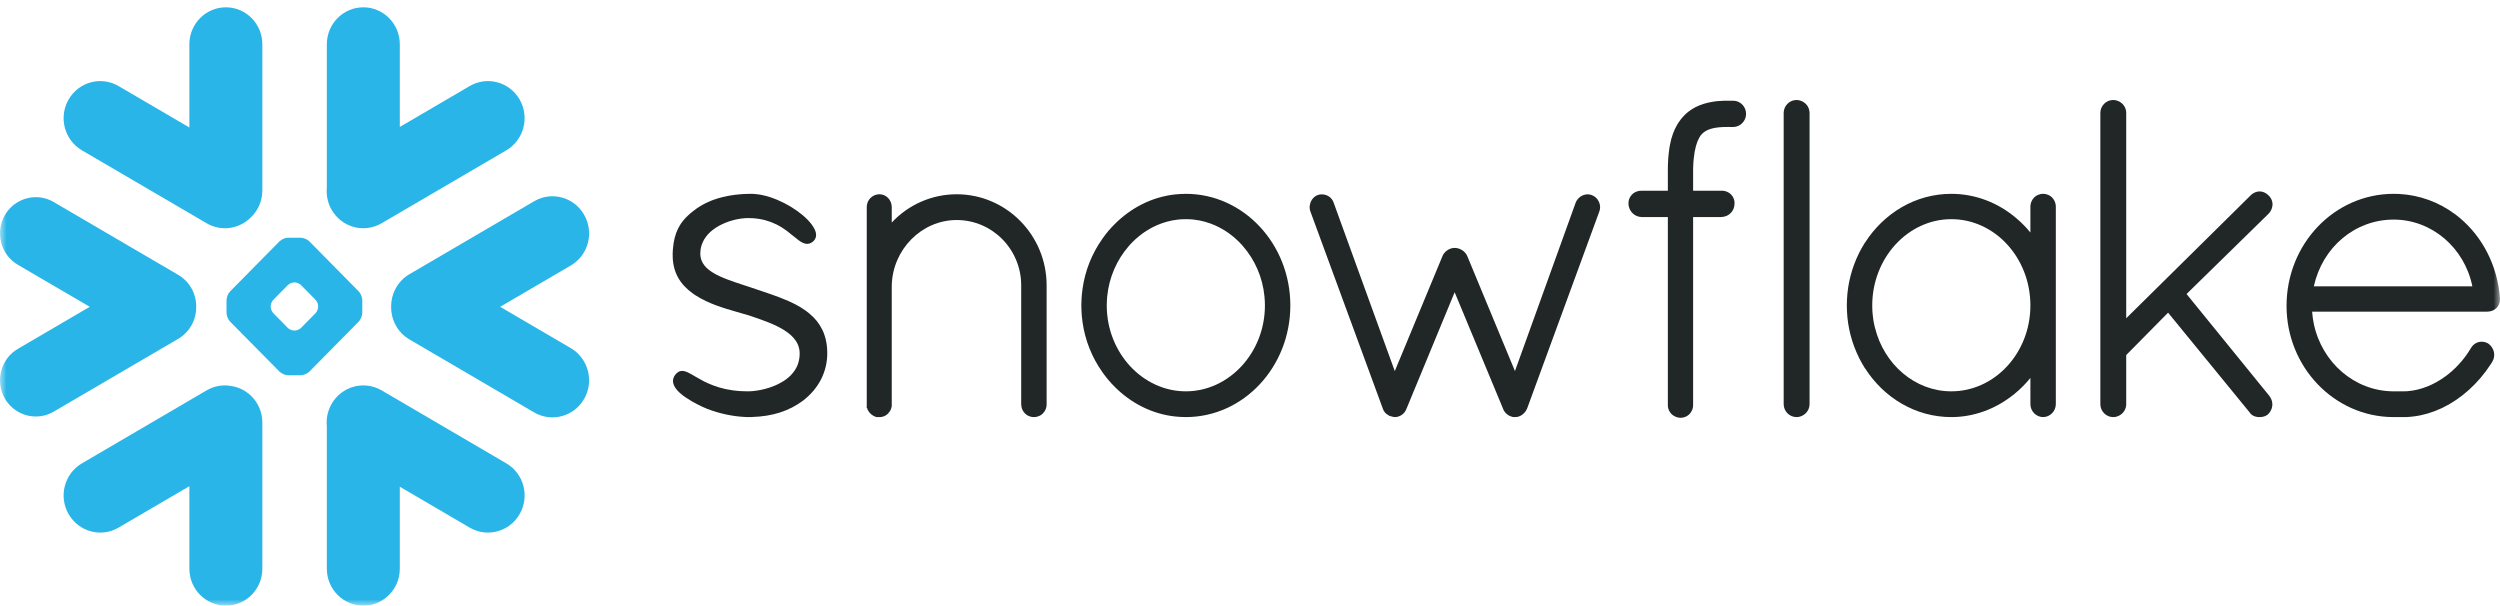 <svg width="194" height="47" viewBox="0 0 194 47" fill="none" xmlns="http://www.w3.org/2000/svg">
<g clip-path="url(#clip0_295_3682)">
<mask id="mask0_295_3682" style="mask-type:luminance" maskUnits="userSpaceOnUse" x="0" y="0" width="194" height="47">
<path d="M194 0H0V47H194V0Z" fill="white"/>
</mask>
<g mask="url(#mask0_295_3682)">
<path d="M39.287 35.955L29.613 30.292C28.253 29.5 26.515 29.971 25.729 31.348C25.424 31.89 25.305 32.487 25.362 33.067V44.133C25.362 45.714 26.631 46.999 28.196 46.999C29.757 46.999 31.025 45.714 31.025 44.133V37.77L36.445 40.941C37.804 41.738 39.547 41.262 40.329 39.885C41.116 38.508 40.65 36.747 39.287 35.955Z" fill="#29B5E8"/>
<path d="M15.226 23.821C15.243 22.798 14.712 21.847 13.838 21.334L4.164 15.676C3.744 15.43 3.262 15.3 2.78 15.3C1.788 15.3 0.865 15.839 0.371 16.706C-0.395 18.05 0.062 19.773 1.388 20.549L6.965 23.808L1.388 27.071C0.746 27.447 0.284 28.052 0.095 28.778C-0.099 29.504 0 30.263 0.371 30.914C0.865 31.782 1.788 32.32 2.776 32.32C3.262 32.32 3.744 32.191 4.164 31.945L13.838 26.287C14.703 25.778 15.235 24.835 15.226 23.821Z" fill="#29B5E8"/>
<path d="M6.36 11.666L16.034 17.324C17.163 17.988 18.555 17.77 19.444 16.89C20.008 16.364 20.358 15.613 20.358 14.779V3.438C20.358 1.852 19.09 0.567 17.529 0.567C15.964 0.567 14.695 1.852 14.695 3.438V9.893L9.201 6.68C7.842 5.883 6.104 6.354 5.318 7.731C4.531 9.108 5 10.869 6.36 11.666Z" fill="#29B5E8"/>
<path d="M28.113 24.28C28.113 24.497 27.99 24.797 27.837 24.956L24.003 28.84C23.851 28.994 23.55 29.12 23.336 29.12H22.36C22.146 29.12 21.845 28.994 21.692 28.84L17.854 24.956C17.702 24.797 17.578 24.497 17.578 24.28V23.291C17.578 23.07 17.702 22.769 17.854 22.615L21.692 18.726C21.845 18.572 22.146 18.446 22.36 18.446H23.336C23.55 18.446 23.851 18.572 24.003 18.726L27.837 22.615C27.99 22.769 28.113 23.07 28.113 23.291V24.28ZM24.691 23.804V23.762C24.691 23.604 24.6 23.382 24.489 23.266L23.357 22.122C23.245 22.006 23.027 21.914 22.866 21.914H22.825C22.669 21.914 22.45 22.006 22.335 22.122L21.207 23.266C21.095 23.378 21.005 23.599 21.005 23.762V23.804C21.005 23.967 21.095 24.188 21.207 24.3L22.335 25.448C22.45 25.561 22.669 25.652 22.825 25.652H22.866C23.027 25.652 23.245 25.561 23.357 25.448L24.489 24.3C24.6 24.188 24.691 23.967 24.691 23.804Z" fill="#29B5E8"/>
<path d="M29.612 17.324L39.287 11.666C40.646 10.873 41.115 9.108 40.329 7.731C39.542 6.354 37.804 5.883 36.445 6.68L31.025 9.851V3.438C31.025 1.852 29.756 0.567 28.196 0.567C26.631 0.567 25.362 1.852 25.362 3.438V14.553C25.308 15.129 25.42 15.73 25.729 16.273C26.515 17.649 28.253 18.121 29.612 17.324Z" fill="#29B5E8"/>
<path d="M17.974 29.959C17.331 29.833 16.644 29.938 16.034 30.292L6.36 35.955C5 36.747 4.531 38.508 5.318 39.885C6.104 41.266 7.842 41.738 9.201 40.941L14.695 37.728V44.133C14.695 45.714 15.964 46.999 17.529 46.999C19.09 46.999 20.358 45.714 20.358 44.133V32.792C20.358 31.36 19.325 30.175 17.974 29.959Z" fill="#29B5E8"/>
<path d="M45.333 16.673C44.55 15.292 42.808 14.82 41.449 15.617L31.775 21.276C30.848 21.818 30.337 22.811 30.354 23.821C30.346 24.826 30.856 25.807 31.775 26.341L41.449 32.003C42.808 32.796 44.546 32.324 45.333 30.948C46.12 29.571 45.65 27.81 44.291 27.013L38.813 23.808L44.291 20.604C45.654 19.811 46.12 18.05 45.333 16.673Z" fill="#29B5E8"/>
<path d="M193.997 23.145V23.149V23.253C193.997 23.787 193.556 24.184 193.012 24.184H179.421C179.446 24.509 179.487 24.826 179.553 25.139C180.183 28.123 182.703 30.342 185.698 30.367C185.706 30.367 185.858 30.367 186.093 30.367C186.13 30.367 186.167 30.367 186.204 30.367H186.488C186.55 30.367 186.612 30.367 186.678 30.363C186.736 30.363 186.793 30.359 186.851 30.355C186.855 30.355 186.859 30.355 186.863 30.351C187.856 30.271 188.857 29.867 189.75 29.216C189.75 29.216 189.75 29.216 189.754 29.216C189.8 29.182 189.849 29.145 189.895 29.107C189.903 29.103 189.911 29.095 189.923 29.086C189.96 29.057 190.002 29.024 190.042 28.991C190.059 28.978 190.072 28.965 190.088 28.953C190.121 28.928 190.154 28.899 190.187 28.869C190.208 28.853 190.232 28.832 190.252 28.815C190.277 28.79 190.302 28.765 190.331 28.744C190.355 28.719 190.385 28.694 190.41 28.669C190.43 28.652 190.45 28.632 190.471 28.611C190.504 28.582 190.533 28.552 190.566 28.523C190.582 28.506 190.599 28.485 190.615 28.469C190.648 28.435 190.681 28.402 190.714 28.369C190.731 28.352 190.743 28.34 190.759 28.323C190.792 28.285 190.826 28.248 190.858 28.21C190.874 28.198 190.887 28.181 190.899 28.164C190.937 28.127 190.969 28.089 191.002 28.052C191.015 28.035 191.032 28.018 191.043 28.002C191.076 27.96 191.105 27.922 191.138 27.885C191.154 27.864 191.171 27.843 191.188 27.822C191.217 27.785 191.245 27.751 191.27 27.718C191.295 27.684 191.315 27.655 191.336 27.626C191.356 27.597 191.377 27.572 191.398 27.543C191.431 27.497 191.463 27.451 191.492 27.405C191.505 27.388 191.513 27.376 191.521 27.363C191.604 27.242 191.682 27.117 191.76 26.988C191.76 26.988 191.76 26.983 191.764 26.979C191.78 26.95 191.801 26.925 191.822 26.896C191.83 26.883 191.839 26.871 191.851 26.862C191.863 26.842 191.879 26.829 191.892 26.812C191.904 26.8 191.917 26.787 191.929 26.775C191.946 26.762 191.958 26.75 191.974 26.737C191.986 26.725 191.999 26.712 192.015 26.704C192.036 26.687 192.061 26.671 192.085 26.658C192.102 26.645 192.123 26.633 192.139 26.625C192.16 26.616 192.176 26.608 192.192 26.599C192.209 26.591 192.226 26.587 192.238 26.579C192.263 26.57 192.283 26.566 192.308 26.558C192.32 26.554 192.329 26.549 192.341 26.545C192.419 26.529 192.501 26.516 192.58 26.516C192.667 26.516 192.757 26.529 192.839 26.554C192.843 26.554 192.843 26.554 192.848 26.554C192.88 26.566 192.917 26.575 192.951 26.591C192.959 26.595 192.967 26.595 192.975 26.599C193.012 26.616 193.045 26.633 193.078 26.654L193.094 26.662C193.548 26.996 193.688 27.58 193.411 28.06L193.407 28.064C193.375 28.118 193.342 28.173 193.308 28.223C193.3 28.235 193.292 28.248 193.284 28.26C192.32 29.746 191.011 30.931 189.548 31.64C189.515 31.652 189.487 31.669 189.454 31.686C189.45 31.686 189.441 31.69 189.437 31.69C188.762 32.007 188.037 32.228 187.262 32.32C187.247 32.32 187.23 32.324 187.213 32.324C187.148 32.333 187.081 32.341 187.016 32.345C186.978 32.345 186.942 32.349 186.9 32.353C186.855 32.353 186.806 32.358 186.76 32.362C186.669 32.362 186.579 32.366 186.488 32.366C186.476 32.366 186.134 32.366 185.904 32.366C185.772 32.366 185.698 32.366 185.69 32.366C181.118 32.333 177.436 28.469 177.436 23.737C177.436 18.926 181.142 15.041 185.751 15.041C185.887 15.041 186.023 15.046 186.159 15.05C187.765 15.133 189.248 15.688 190.479 16.598C190.483 16.602 190.488 16.606 190.492 16.606C190.561 16.656 190.628 16.71 190.693 16.761C190.727 16.79 190.763 16.819 190.801 16.848C190.834 16.873 190.866 16.902 190.899 16.927C192.633 18.392 193.803 20.591 193.997 23.136V23.145ZM179.553 22.218H191.855C191.245 19.214 188.696 17.04 185.751 17.04C182.753 17.04 180.224 19.172 179.553 22.218Z" fill="#202726"/>
<path d="M159.248 15.334C159.4 15.488 159.503 15.697 159.528 15.939C159.528 15.972 159.532 16.005 159.532 16.039V31.365C159.532 31.911 159.079 32.366 158.544 32.366C158.008 32.366 157.559 31.911 157.559 31.365V29.328C157.185 29.787 156.773 30.205 156.323 30.568C156.311 30.58 156.299 30.588 156.287 30.601C156.245 30.634 156.201 30.668 156.159 30.697C154.8 31.757 153.148 32.366 151.422 32.366C148.642 32.366 146.196 30.868 144.739 28.598C144.726 28.582 144.71 28.561 144.697 28.544C144.656 28.473 144.615 28.402 144.569 28.327C144.541 28.281 144.516 28.235 144.487 28.189C144.458 28.143 144.434 28.093 144.409 28.043C144.367 27.972 144.327 27.897 144.289 27.826C144.277 27.801 144.269 27.776 144.256 27.751C143.717 26.666 143.383 25.444 143.325 24.146C143.317 24 143.313 23.854 143.313 23.704C143.313 23.553 143.317 23.407 143.325 23.262C143.383 21.964 143.717 20.741 144.256 19.652C144.269 19.631 144.277 19.606 144.289 19.581C144.327 19.51 144.367 19.435 144.409 19.364C144.434 19.314 144.458 19.264 144.487 19.218C144.512 19.172 144.541 19.127 144.569 19.081C144.611 19.01 144.656 18.934 144.697 18.864C144.71 18.847 144.726 18.826 144.739 18.809C146.196 16.539 148.642 15.041 151.422 15.041C153.301 15.041 155.076 15.738 156.489 16.953C156.876 17.282 157.234 17.645 157.559 18.046V16.039C157.559 16.005 157.559 15.972 157.563 15.939C157.588 15.697 157.691 15.488 157.844 15.334C157.844 15.334 157.844 15.334 157.844 15.329C157.86 15.313 157.88 15.3 157.897 15.284C157.901 15.279 157.909 15.271 157.914 15.267C157.926 15.254 157.943 15.246 157.954 15.238C157.967 15.229 157.979 15.217 157.992 15.208C158 15.204 158.008 15.2 158.017 15.192C158.037 15.183 158.053 15.171 158.074 15.158C158.078 15.158 158.082 15.154 158.086 15.154C158.111 15.142 158.136 15.129 158.16 15.117C158.16 15.117 158.16 15.117 158.164 15.117C158.223 15.092 158.284 15.075 158.346 15.062C158.35 15.062 158.358 15.058 158.362 15.058C158.387 15.054 158.416 15.05 158.445 15.046C158.477 15.046 158.511 15.041 158.544 15.041C158.58 15.041 158.614 15.046 158.647 15.046C158.675 15.05 158.7 15.054 158.729 15.058C158.733 15.058 158.737 15.062 158.746 15.062C158.807 15.075 158.869 15.092 158.927 15.117H158.931C158.956 15.129 158.98 15.142 159.001 15.154C159.009 15.154 159.013 15.158 159.017 15.158C159.034 15.171 159.055 15.183 159.071 15.192C159.079 15.2 159.091 15.204 159.099 15.208C159.112 15.217 159.124 15.229 159.137 15.238C159.149 15.246 159.162 15.254 159.174 15.267C159.182 15.271 159.186 15.279 159.194 15.284C159.211 15.3 159.231 15.313 159.244 15.329C159.248 15.334 159.248 15.334 159.248 15.334ZM151.422 30.367C154.804 30.367 157.559 27.38 157.559 23.704C157.559 20.011 154.804 17.007 151.422 17.007C148.066 17.007 145.286 20.007 145.286 23.704C145.286 23.821 145.29 23.933 145.294 24.046C145.294 24.096 145.302 24.142 145.302 24.188C145.307 24.255 145.311 24.321 145.319 24.384C145.323 24.438 145.331 24.488 145.336 24.538C145.344 24.597 145.348 24.659 145.356 24.718C145.364 24.764 145.372 24.805 145.376 24.847C145.389 24.914 145.397 24.981 145.41 25.047C145.418 25.081 145.426 25.11 145.43 25.139C145.447 25.218 145.463 25.294 145.479 25.373C145.483 25.39 145.488 25.406 145.496 25.423C146.196 28.277 148.602 30.367 151.422 30.367Z" fill="#202726"/>
<path d="M134.492 7.815H134.223C134.191 7.815 134.154 7.815 134.12 7.819C134.084 7.815 134.051 7.815 134.013 7.815C133.918 7.815 133.824 7.815 133.729 7.819C133.713 7.819 133.692 7.823 133.676 7.823C133.601 7.823 133.527 7.827 133.454 7.836C133.441 7.836 133.424 7.836 133.412 7.836C133.334 7.844 133.26 7.848 133.185 7.857C133.177 7.861 133.17 7.861 133.161 7.861C133.079 7.873 133 7.882 132.926 7.894C132.922 7.894 132.918 7.894 132.918 7.894C132.42 7.973 131.97 8.115 131.571 8.316C131.571 8.32 131.567 8.32 131.563 8.32C131.505 8.353 131.443 8.387 131.386 8.42C131.373 8.424 131.365 8.432 131.353 8.441C131.304 8.47 131.254 8.499 131.205 8.533C131.184 8.545 131.167 8.562 131.151 8.574C131.11 8.599 131.073 8.629 131.032 8.658C131.003 8.683 130.974 8.708 130.945 8.729C130.921 8.75 130.896 8.77 130.871 8.791C130.826 8.833 130.785 8.871 130.743 8.912C130.735 8.921 130.727 8.929 130.719 8.937C130.669 8.992 130.62 9.042 130.57 9.096C130.562 9.108 130.554 9.121 130.545 9.129C130.505 9.175 130.463 9.221 130.426 9.267C130.414 9.288 130.398 9.309 130.385 9.33C130.352 9.371 130.323 9.409 130.295 9.451C130.286 9.467 130.278 9.48 130.266 9.492C130.232 9.542 130.2 9.592 130.171 9.643C130.167 9.651 130.163 9.655 130.158 9.663C129.891 10.11 129.701 10.636 129.582 11.27C129.582 11.278 129.582 11.291 129.578 11.299C129.561 11.378 129.549 11.462 129.536 11.545C129.532 11.57 129.528 11.595 129.528 11.62C129.516 11.691 129.507 11.762 129.499 11.837C129.495 11.879 129.491 11.921 129.488 11.967C129.479 12.025 129.471 12.079 129.467 12.142C129.463 12.204 129.458 12.267 129.454 12.334C129.45 12.376 129.45 12.417 129.446 12.463C129.442 12.551 129.438 12.643 129.434 12.734C129.434 12.759 129.429 12.776 129.429 12.797C129.425 12.914 129.425 13.035 129.425 13.152V14.8H127.374C127.247 14.796 127.119 14.821 127.004 14.863C126.633 15 126.369 15.355 126.369 15.768C126.369 16.156 126.559 16.486 126.855 16.677C127.004 16.773 127.177 16.832 127.366 16.84H127.374V16.844H129.425V31.398C129.421 31.419 129.425 31.436 129.425 31.457C129.425 31.469 129.425 31.482 129.425 31.494C129.438 31.728 129.532 31.941 129.685 32.103L129.689 32.108C129.709 32.129 129.734 32.15 129.755 32.17C129.759 32.175 129.763 32.175 129.767 32.179C129.784 32.195 129.804 32.208 129.82 32.22C129.829 32.229 129.841 32.237 129.85 32.241C129.858 32.25 129.866 32.254 129.879 32.258C130.039 32.362 130.228 32.421 130.43 32.421C130.463 32.421 130.496 32.416 130.525 32.412C130.719 32.396 130.896 32.312 131.04 32.191L131.044 32.187C131.064 32.17 131.081 32.154 131.098 32.133C131.102 32.129 131.11 32.124 131.114 32.12C131.131 32.103 131.142 32.087 131.155 32.074C131.312 31.882 131.398 31.645 131.386 31.398V16.844H133.593V16.84H133.601C134.187 16.811 134.615 16.348 134.599 15.772C134.599 15.768 134.599 15.768 134.599 15.764C134.603 15.743 134.599 15.722 134.599 15.701C134.599 15.693 134.599 15.684 134.599 15.68C134.582 15.459 134.487 15.259 134.339 15.104C134.339 15.104 134.339 15.104 134.339 15.1C134.334 15.1 134.334 15.1 134.334 15.1C134.314 15.079 134.298 15.063 134.277 15.046C134.269 15.038 134.261 15.034 134.256 15.025C134.24 15.013 134.227 15.004 134.211 14.992C134.199 14.983 134.183 14.971 134.17 14.963C134.162 14.958 134.149 14.95 134.141 14.946C134.12 14.933 134.1 14.921 134.08 14.912C134.075 14.908 134.067 14.904 134.063 14.904C134.038 14.892 134.013 14.879 133.989 14.871C133.985 14.867 133.981 14.867 133.973 14.863C133.948 14.854 133.923 14.846 133.898 14.837C133.89 14.837 133.882 14.833 133.874 14.833C133.849 14.829 133.828 14.821 133.803 14.816C133.791 14.816 133.779 14.816 133.767 14.812C133.75 14.808 133.729 14.808 133.708 14.804C133.692 14.804 133.676 14.804 133.664 14.804C133.651 14.804 133.639 14.8 133.626 14.8C133.614 14.8 133.597 14.8 133.593 14.8H131.386V13.156C131.386 13.143 131.386 13.131 131.386 13.123C131.39 13.039 131.39 12.956 131.394 12.876C131.394 12.855 131.394 12.83 131.398 12.809C131.398 12.739 131.402 12.668 131.407 12.601C131.407 12.588 131.411 12.572 131.411 12.559C131.415 12.48 131.423 12.401 131.432 12.325C131.51 11.512 131.682 10.999 131.863 10.686C131.867 10.677 131.867 10.673 131.872 10.665C131.884 10.644 131.901 10.623 131.913 10.602C131.921 10.586 131.934 10.569 131.946 10.552C131.95 10.544 131.958 10.527 131.966 10.519C131.987 10.49 132.008 10.465 132.033 10.44C132.292 10.143 132.695 9.964 133.28 9.893C133.288 9.893 133.292 9.889 133.305 9.889C133.338 9.885 133.375 9.88 133.408 9.88C133.424 9.876 133.445 9.876 133.462 9.872C133.494 9.872 133.523 9.868 133.556 9.868C133.581 9.868 133.601 9.864 133.63 9.864C133.659 9.859 133.688 9.859 133.717 9.859C133.746 9.859 133.775 9.855 133.803 9.855C133.832 9.855 133.861 9.855 133.89 9.855C133.931 9.855 133.973 9.855 134.013 9.855H134.017C134.051 9.855 134.08 9.851 134.112 9.847C134.149 9.851 134.187 9.855 134.223 9.855H134.492C135.043 9.855 135.496 9.396 135.496 8.833C135.496 8.27 135.043 7.815 134.492 7.815Z" fill="#202726"/>
<path d="M139.804 7.844C139.804 7.844 139.8 7.84 139.796 7.84C139.775 7.832 139.759 7.823 139.735 7.819C139.726 7.815 139.714 7.811 139.701 7.807C139.685 7.802 139.668 7.798 139.652 7.794C139.636 7.79 139.619 7.782 139.607 7.782C139.586 7.777 139.569 7.773 139.549 7.773C139.533 7.769 139.52 7.769 139.504 7.765C139.471 7.761 139.434 7.761 139.401 7.761C138.865 7.761 138.413 8.216 138.413 8.758V31.365C138.413 31.912 138.865 32.366 139.401 32.366C139.434 32.366 139.471 32.366 139.504 32.362C139.508 32.362 139.516 32.358 139.52 32.358C139.549 32.354 139.578 32.35 139.607 32.346C139.611 32.346 139.619 32.342 139.628 32.342C139.652 32.333 139.676 32.329 139.701 32.321C139.706 32.321 139.71 32.321 139.714 32.316C140.092 32.195 140.373 31.87 140.414 31.469C140.418 31.436 140.422 31.403 140.422 31.365V8.758C140.422 8.725 140.418 8.691 140.414 8.658C140.377 8.291 140.138 7.986 139.804 7.844Z" fill="#202726"/>
<path d="M64.184 27.046C64.175 26.988 64.175 26.933 64.167 26.879C64.163 26.837 64.159 26.8 64.155 26.762C64.147 26.716 64.142 26.675 64.134 26.629C64.126 26.587 64.118 26.545 64.109 26.499C64.106 26.466 64.097 26.428 64.089 26.395C64.077 26.345 64.068 26.299 64.056 26.249C64.048 26.224 64.04 26.195 64.031 26.17C64.019 26.116 64.002 26.065 63.982 26.015C63.978 25.994 63.969 25.974 63.965 25.957C63.945 25.899 63.924 25.844 63.9 25.786C63.895 25.777 63.891 25.765 63.887 25.753C63.858 25.694 63.834 25.631 63.805 25.573C63.801 25.569 63.801 25.565 63.797 25.561C63.562 25.081 63.228 24.68 62.82 24.342C62.82 24.338 62.82 24.338 62.816 24.338C62.759 24.292 62.701 24.242 62.639 24.196C62.639 24.196 62.635 24.192 62.631 24.188C62.627 24.188 62.623 24.184 62.619 24.179C62.582 24.154 62.544 24.125 62.511 24.1C62.005 23.737 61.445 23.449 60.629 23.132C60.617 23.128 60.605 23.124 60.592 23.12C60.58 23.111 60.563 23.107 60.551 23.099C60.09 22.924 59.612 22.757 59.122 22.594C59.122 22.594 59.122 22.594 59.118 22.594C59.118 22.594 59.114 22.594 59.114 22.59C59.105 22.59 59.097 22.585 59.085 22.581C59.04 22.565 58.99 22.548 58.924 22.527C58.891 22.519 58.867 22.511 58.842 22.502C58.677 22.444 58.508 22.389 58.339 22.331C58.22 22.289 58.092 22.248 57.94 22.198C57.899 22.185 57.8 22.151 57.718 22.127C57.713 22.127 57.713 22.122 57.709 22.122C57.66 22.106 57.611 22.089 57.557 22.072C57.145 21.939 56.807 21.822 56.519 21.713C56.05 21.538 55.621 21.35 55.271 21.125C55.263 21.121 55.255 21.117 55.251 21.113C54.773 20.804 54.443 20.424 54.365 19.928L54.361 19.923C54.357 19.89 54.353 19.852 54.353 19.819C54.349 19.811 54.349 19.807 54.349 19.802C54.344 19.761 54.344 19.723 54.344 19.681C54.344 19.623 54.349 19.565 54.353 19.51C54.353 19.494 54.353 19.481 54.357 19.469C54.361 19.423 54.365 19.381 54.369 19.339C54.373 19.327 54.373 19.314 54.377 19.302C54.386 19.256 54.394 19.214 54.402 19.168C54.406 19.164 54.406 19.156 54.41 19.147C54.423 19.097 54.435 19.051 54.452 19.006C54.452 19.001 54.452 19.001 54.452 19.001C54.666 18.355 55.172 17.875 55.77 17.537C55.811 17.516 55.852 17.495 55.889 17.474C55.93 17.453 55.967 17.432 56.004 17.416C56.066 17.387 56.128 17.357 56.19 17.332C56.227 17.316 56.26 17.299 56.297 17.286C56.362 17.261 56.428 17.236 56.494 17.211C56.527 17.199 56.564 17.186 56.601 17.174C56.667 17.153 56.729 17.132 56.795 17.115C56.836 17.103 56.873 17.09 56.914 17.082C56.976 17.065 57.038 17.053 57.096 17.036C57.137 17.028 57.178 17.019 57.219 17.011C57.285 16.998 57.347 16.986 57.405 16.978C57.442 16.973 57.475 16.969 57.512 16.961C57.582 16.953 57.656 16.944 57.73 16.94C57.746 16.936 57.763 16.936 57.783 16.932C57.874 16.927 57.965 16.923 58.051 16.923C58.154 16.923 58.257 16.927 58.356 16.932C58.372 16.932 58.389 16.932 58.401 16.932C59.13 16.978 59.719 17.157 60.205 17.395C60.242 17.412 60.279 17.432 60.316 17.449C60.337 17.462 60.358 17.474 60.378 17.482C60.423 17.508 60.469 17.532 60.518 17.562C60.526 17.566 60.535 17.57 60.543 17.574C60.592 17.604 60.642 17.637 60.691 17.666C60.695 17.67 60.699 17.67 60.699 17.67C60.753 17.704 60.806 17.741 60.86 17.775C60.86 17.779 60.864 17.779 60.864 17.783C60.918 17.816 60.967 17.85 61.017 17.887C61.037 17.904 61.054 17.916 61.074 17.929C61.19 18.017 61.371 18.158 61.535 18.296C61.556 18.309 61.572 18.321 61.585 18.334C61.708 18.438 61.824 18.53 61.935 18.613C61.956 18.63 61.972 18.642 61.984 18.651C61.989 18.655 61.993 18.659 61.997 18.659C62.009 18.668 62.021 18.676 62.034 18.684C62.063 18.705 62.096 18.726 62.124 18.747C62.137 18.755 62.149 18.759 62.161 18.768C62.19 18.784 62.219 18.801 62.248 18.818C62.26 18.822 62.269 18.826 62.281 18.83C62.314 18.847 62.343 18.859 62.376 18.872C62.384 18.876 62.388 18.876 62.396 18.88C62.433 18.893 62.47 18.905 62.507 18.909C62.507 18.909 62.507 18.909 62.511 18.914C62.594 18.926 62.672 18.93 62.755 18.909C62.763 18.909 62.771 18.905 62.779 18.905C62.8 18.901 62.825 18.893 62.845 18.889C62.853 18.884 62.858 18.88 62.866 18.876C62.874 18.876 62.882 18.872 62.89 18.868C62.923 18.851 62.956 18.834 62.989 18.814C62.998 18.814 63.002 18.809 63.006 18.805C63.043 18.78 63.076 18.755 63.109 18.726C63.113 18.722 63.113 18.722 63.113 18.722C63.142 18.697 63.166 18.668 63.191 18.638C63.208 18.617 63.224 18.592 63.236 18.567C63.24 18.563 63.245 18.559 63.245 18.555C63.418 18.263 63.319 17.879 63.014 17.462C63.01 17.453 63.006 17.445 62.998 17.437C62.985 17.42 62.977 17.407 62.965 17.391C62.264 16.473 60.67 15.467 59.192 15.146C59.184 15.146 59.175 15.146 59.167 15.142C59.105 15.129 59.04 15.117 58.978 15.104C58.961 15.104 58.941 15.1 58.924 15.096C58.871 15.087 58.817 15.079 58.764 15.075C58.743 15.071 58.722 15.066 58.702 15.066C58.653 15.062 58.599 15.058 58.55 15.054C58.529 15.05 58.508 15.05 58.492 15.046C58.422 15.046 58.356 15.041 58.29 15.041C58.183 15.041 58.076 15.041 57.973 15.046C57.915 15.046 57.858 15.05 57.796 15.054C57.755 15.058 57.705 15.058 57.664 15.058C57.582 15.066 57.503 15.071 57.425 15.079C57.405 15.079 57.38 15.079 57.359 15.083C57.269 15.092 57.178 15.1 57.092 15.112C57.079 15.112 57.071 15.112 57.063 15.112C56.968 15.125 56.877 15.137 56.787 15.154C56.783 15.154 56.774 15.154 56.77 15.154C56.68 15.167 56.589 15.183 56.503 15.2C56.498 15.2 56.494 15.204 56.486 15.204C56.301 15.238 56.12 15.279 55.947 15.325C55.943 15.325 55.943 15.329 55.943 15.329C55.856 15.35 55.77 15.375 55.683 15.4C55.601 15.425 55.522 15.454 55.448 15.48C55.44 15.48 55.436 15.484 55.428 15.484C55.353 15.513 55.279 15.538 55.205 15.567C55.197 15.571 55.189 15.576 55.185 15.576C55.111 15.605 55.045 15.634 54.975 15.667C54.966 15.671 54.954 15.671 54.946 15.68C54.884 15.705 54.818 15.738 54.76 15.768C54.744 15.776 54.732 15.78 54.719 15.788C54.657 15.818 54.6 15.847 54.542 15.88C54.526 15.889 54.513 15.897 54.497 15.905C54.443 15.934 54.39 15.968 54.336 16.001C54.32 16.009 54.303 16.018 54.287 16.03C54.217 16.072 54.151 16.118 54.085 16.16C54.007 16.218 53.928 16.272 53.858 16.331C53.85 16.331 53.846 16.335 53.846 16.339C53.496 16.602 53.195 16.882 52.948 17.207C52.94 17.22 52.928 17.232 52.919 17.245C52.891 17.291 52.858 17.332 52.829 17.374C52.808 17.407 52.788 17.441 52.767 17.474C52.751 17.499 52.734 17.524 52.722 17.549C52.689 17.604 52.66 17.658 52.631 17.716C52.627 17.724 52.623 17.729 52.619 17.737C52.396 18.183 52.269 18.697 52.219 19.318C52.219 19.327 52.219 19.335 52.215 19.343C52.211 19.452 52.203 19.56 52.199 19.677C52.199 19.765 52.199 19.852 52.203 19.94C52.203 19.953 52.203 19.965 52.203 19.978C52.248 21.171 52.783 22.068 53.751 22.765C53.76 22.769 53.768 22.777 53.776 22.782C53.817 22.811 53.858 22.84 53.9 22.869C53.928 22.89 53.961 22.907 53.99 22.928C53.998 22.936 54.011 22.94 54.019 22.944C54.975 23.558 56.144 23.908 57.12 24.188C57.598 24.33 58.026 24.451 58.154 24.488C58.183 24.497 58.212 24.505 58.236 24.517C58.821 24.713 59.27 24.872 59.641 25.022C59.67 25.031 59.694 25.043 59.723 25.052C59.731 25.056 59.744 25.06 59.756 25.068C59.966 25.156 60.172 25.248 60.37 25.348C60.535 25.431 60.687 25.519 60.839 25.611C61.231 25.857 61.531 26.124 61.733 26.416C61.741 26.424 61.745 26.433 61.75 26.441C61.77 26.466 61.787 26.491 61.799 26.52C61.811 26.537 61.82 26.549 61.828 26.566C61.84 26.587 61.853 26.608 61.861 26.629C61.873 26.65 61.881 26.675 61.894 26.696C61.902 26.712 61.91 26.729 61.918 26.746C61.927 26.771 61.939 26.796 61.947 26.825C61.951 26.837 61.96 26.854 61.964 26.871C61.972 26.9 61.98 26.929 61.989 26.958C61.993 26.971 61.997 26.983 62.001 27C62.009 27.029 62.017 27.063 62.021 27.092C62.026 27.105 62.03 27.121 62.03 27.134C62.034 27.167 62.038 27.2 62.042 27.234C62.046 27.246 62.046 27.259 62.046 27.271C62.05 27.321 62.054 27.367 62.054 27.417C62.054 27.492 62.05 27.563 62.046 27.634C62.046 27.655 62.042 27.676 62.042 27.697C62.038 27.751 62.03 27.805 62.017 27.86C62.017 27.876 62.013 27.893 62.009 27.91C61.984 28.056 61.943 28.194 61.89 28.331C61.886 28.335 61.886 28.34 61.886 28.344C61.857 28.406 61.828 28.473 61.795 28.532C61.791 28.54 61.791 28.544 61.787 28.548C61.717 28.682 61.634 28.811 61.531 28.932C61.482 28.995 61.428 29.053 61.375 29.111C61.371 29.111 61.371 29.111 61.371 29.116C61.26 29.228 61.136 29.333 61.008 29.428C61.004 29.433 61 29.433 61 29.437C60.938 29.479 60.877 29.525 60.815 29.562C60.806 29.57 60.798 29.575 60.79 29.579C60.683 29.645 60.568 29.712 60.452 29.771C60.411 29.792 60.37 29.812 60.325 29.833C60.279 29.854 60.23 29.879 60.18 29.9C60.139 29.917 60.102 29.933 60.061 29.95C59.95 29.992 59.843 30.034 59.731 30.071C59.715 30.075 59.699 30.079 59.682 30.088C59.616 30.109 59.55 30.125 59.484 30.146C59.468 30.15 59.447 30.159 59.431 30.163C59.213 30.221 58.998 30.267 58.797 30.301C58.792 30.301 58.788 30.301 58.784 30.301C58.681 30.317 58.582 30.33 58.488 30.342C58.451 30.347 58.418 30.351 58.381 30.351C58.348 30.355 58.315 30.355 58.278 30.359C58.199 30.363 58.117 30.367 58.043 30.367C57.891 30.367 57.742 30.363 57.598 30.355C57.54 30.355 57.483 30.351 57.425 30.347C57.347 30.338 57.264 30.334 57.19 30.326C57.12 30.322 57.046 30.313 56.98 30.305C56.919 30.297 56.861 30.288 56.803 30.28C56.676 30.259 56.556 30.242 56.437 30.217C56.383 30.205 56.325 30.196 56.272 30.184C56.21 30.167 56.148 30.155 56.087 30.138C56.017 30.121 55.951 30.105 55.885 30.084C55.84 30.071 55.79 30.059 55.749 30.046C55.638 30.013 55.526 29.975 55.419 29.933C55.395 29.925 55.37 29.917 55.345 29.908C55.106 29.817 54.872 29.716 54.641 29.6C54.633 29.596 54.62 29.587 54.608 29.583C54.46 29.508 54.209 29.366 53.97 29.228C53.949 29.216 53.924 29.203 53.904 29.191C53.735 29.091 53.591 29.007 53.455 28.94C53.443 28.932 53.434 28.928 53.426 28.924C53.418 28.919 53.41 28.915 53.405 28.915C53.368 28.899 53.34 28.882 53.307 28.869C53.294 28.865 53.286 28.861 53.278 28.857C53.191 28.823 53.113 28.799 53.035 28.79C53.01 28.786 52.985 28.786 52.961 28.786C52.952 28.782 52.944 28.782 52.936 28.782C52.779 28.782 52.644 28.836 52.516 28.957C52.487 28.982 52.462 29.007 52.438 29.036C52.433 29.045 52.425 29.053 52.417 29.061C52.401 29.082 52.388 29.099 52.376 29.116C52.368 29.128 52.359 29.141 52.355 29.149C52.343 29.166 52.331 29.182 52.322 29.199C52.314 29.212 52.31 29.224 52.306 29.237C52.298 29.253 52.289 29.27 52.281 29.287C52.277 29.299 52.273 29.308 52.269 29.32C52.261 29.341 52.256 29.358 52.252 29.374C52.248 29.387 52.244 29.395 52.244 29.408C52.24 29.428 52.236 29.449 52.232 29.47C52.232 29.479 52.228 29.487 52.228 29.495C52.223 29.525 52.223 29.55 52.223 29.575C52.223 29.579 52.223 29.583 52.223 29.587C52.223 29.62 52.228 29.65 52.236 29.683C52.236 29.687 52.236 29.696 52.236 29.7C52.244 29.725 52.248 29.754 52.256 29.779C52.26 29.792 52.265 29.804 52.269 29.817C52.277 29.837 52.281 29.863 52.293 29.883C52.298 29.896 52.302 29.904 52.306 29.913C52.359 30.038 52.446 30.167 52.557 30.292C52.676 30.426 52.829 30.559 53.006 30.697C53.01 30.697 53.01 30.697 53.01 30.701C53.059 30.735 53.109 30.772 53.162 30.81C53.175 30.818 53.183 30.826 53.195 30.831C53.34 30.931 53.492 31.027 53.665 31.127C53.706 31.152 53.747 31.177 53.788 31.198C53.83 31.223 53.871 31.244 53.912 31.265C53.961 31.294 54.019 31.323 54.073 31.352C54.11 31.369 54.143 31.39 54.18 31.406C54.262 31.448 54.349 31.49 54.435 31.532C54.447 31.54 54.456 31.544 54.468 31.548C54.563 31.594 54.657 31.636 54.752 31.673C54.793 31.69 54.83 31.707 54.872 31.724C54.88 31.728 54.888 31.732 54.896 31.732C55.778 32.082 56.865 32.316 57.825 32.358C57.895 32.362 57.969 32.366 58.039 32.366H58.043C58.076 32.366 58.105 32.366 58.138 32.362C58.212 32.362 58.286 32.362 58.36 32.362C58.368 32.362 58.377 32.362 58.385 32.358C59.946 32.308 61.227 31.899 62.318 31.089C62.318 31.085 62.318 31.085 62.318 31.085C63.529 30.159 64.196 28.853 64.196 27.413C64.196 27.321 64.192 27.23 64.188 27.142C64.188 27.109 64.184 27.075 64.184 27.046Z" fill="#202726"/>
<path d="M74.254 15.075C74.25 15.075 74.246 15.075 74.241 15.075C72.322 15.075 70.51 15.868 69.2 17.27V16.077C69.2 15.526 68.78 15.075 68.249 15.075C68.212 15.075 68.179 15.079 68.146 15.079C67.911 15.104 67.705 15.209 67.553 15.363C67.549 15.363 67.549 15.363 67.545 15.367C67.532 15.384 67.516 15.401 67.503 15.417C67.495 15.421 67.487 15.43 67.483 15.438C67.471 15.451 67.462 15.463 67.454 15.476C67.446 15.488 67.438 15.501 67.425 15.513C67.421 15.522 67.417 15.53 67.413 15.538C67.4 15.559 67.388 15.58 67.376 15.597C67.376 15.601 67.376 15.605 67.372 15.609C67.359 15.634 67.347 15.659 67.335 15.684C67.314 15.747 67.293 15.809 67.281 15.872C67.281 15.876 67.281 15.88 67.277 15.88C67.273 15.914 67.269 15.943 67.265 15.972C67.265 16.006 67.26 16.039 67.26 16.077V31.574L67.248 31.64L67.297 31.682C67.297 31.703 67.302 31.732 67.314 31.761C67.314 31.765 67.318 31.774 67.318 31.778C67.326 31.799 67.339 31.824 67.359 31.845C67.487 32.091 67.722 32.279 67.998 32.362L68.018 32.366H68.249C68.286 32.366 68.323 32.366 68.36 32.362C68.385 32.358 68.409 32.35 68.434 32.346C68.447 32.346 68.455 32.346 68.467 32.341C68.5 32.333 68.533 32.325 68.566 32.312C68.566 32.312 68.566 32.312 68.57 32.312C68.743 32.25 68.891 32.141 68.99 31.995C68.994 31.991 68.998 31.987 69.003 31.983C69.068 31.912 69.106 31.837 69.143 31.732C69.147 31.72 69.151 31.711 69.151 31.703C69.155 31.699 69.155 31.699 69.155 31.695C69.171 31.645 69.184 31.595 69.196 31.544L69.2 31.528V22.148C69.266 19.352 71.523 17.078 74.233 17.074C74.237 17.074 74.237 17.074 74.241 17.074C77.001 17.074 79.245 19.348 79.245 22.143V31.365C79.245 31.402 79.249 31.436 79.254 31.469C79.274 31.711 79.377 31.92 79.53 32.074C79.53 32.074 79.534 32.074 79.534 32.078C79.55 32.095 79.567 32.108 79.583 32.124C79.591 32.133 79.596 32.137 79.604 32.141C79.616 32.154 79.628 32.162 79.641 32.17C79.653 32.183 79.665 32.191 79.678 32.2C79.69 32.204 79.698 32.208 79.707 32.216C79.723 32.229 79.744 32.237 79.76 32.25C79.764 32.25 79.769 32.254 79.777 32.254C79.797 32.266 79.822 32.279 79.847 32.291H79.851C79.909 32.316 79.97 32.333 80.032 32.346C80.04 32.346 80.044 32.35 80.048 32.35C80.078 32.354 80.102 32.358 80.131 32.362C80.164 32.366 80.197 32.366 80.234 32.366C80.267 32.366 80.3 32.366 80.332 32.362C80.361 32.358 80.391 32.354 80.415 32.35C80.419 32.35 80.427 32.346 80.431 32.346C80.498 32.333 80.555 32.316 80.617 32.291C80.641 32.279 80.666 32.266 80.691 32.254C80.695 32.254 80.699 32.25 80.704 32.25C80.724 32.237 80.74 32.229 80.761 32.216C80.769 32.208 80.778 32.204 80.786 32.2C80.798 32.191 80.811 32.183 80.823 32.17C80.835 32.162 80.851 32.154 80.864 32.141C80.868 32.137 80.876 32.133 80.88 32.124C80.897 32.108 80.918 32.095 80.934 32.078C80.934 32.074 80.934 32.074 80.934 32.074C81.091 31.92 81.194 31.711 81.214 31.469C81.218 31.436 81.218 31.402 81.218 31.365V22.143C81.218 18.25 78.096 15.084 74.254 15.075Z" fill="#202726"/>
<path d="M92.021 15.041C96.493 15.041 100.13 18.926 100.13 23.704C100.13 28.481 96.493 32.366 92.021 32.366C91.881 32.366 91.745 32.362 91.609 32.353C91.588 32.353 91.572 32.353 91.551 32.349C91.432 32.345 91.313 32.333 91.197 32.32C91.193 32.32 91.189 32.32 91.185 32.32C89.418 32.124 87.766 31.306 86.452 29.967C86.399 29.913 86.341 29.858 86.292 29.8C86.288 29.8 86.288 29.796 86.284 29.796C86.255 29.767 86.23 29.733 86.202 29.7C86.139 29.633 86.078 29.562 86.016 29.491C85.967 29.437 85.921 29.374 85.872 29.316C85.839 29.27 85.802 29.224 85.765 29.178C85.691 29.086 85.62 28.991 85.555 28.895C85.546 28.882 85.538 28.869 85.53 28.857C84.727 27.718 84.204 26.403 84.006 25.01C83.985 24.881 83.973 24.751 83.961 24.622C83.957 24.609 83.957 24.593 83.953 24.576C83.94 24.455 83.932 24.338 83.928 24.217C83.924 24.192 83.924 24.167 83.924 24.138C83.916 23.996 83.911 23.85 83.911 23.704C83.911 23.558 83.916 23.412 83.924 23.27C83.924 23.241 83.924 23.216 83.928 23.191C83.932 23.07 83.94 22.948 83.953 22.832C83.957 22.815 83.957 22.798 83.961 22.786C83.973 22.657 83.985 22.527 84.006 22.398C84.204 21.004 84.727 19.69 85.53 18.551C85.534 18.538 85.542 18.526 85.551 18.517C85.62 18.417 85.691 18.321 85.765 18.225C85.798 18.183 85.835 18.142 85.868 18.096C85.917 18.033 85.967 17.975 86.016 17.912C86.074 17.846 86.131 17.783 86.193 17.716C86.222 17.683 86.255 17.645 86.284 17.612C86.288 17.612 86.288 17.608 86.292 17.608C86.337 17.553 86.391 17.503 86.44 17.453C87.754 16.11 89.409 15.284 91.185 15.087C91.189 15.087 91.193 15.087 91.197 15.087C91.313 15.075 91.432 15.066 91.551 15.058C91.572 15.058 91.588 15.054 91.609 15.054C91.745 15.046 91.881 15.041 92.021 15.041ZM98.124 23.024C98.124 23.02 98.124 23.02 98.124 23.015C97.981 21.513 97.371 20.157 96.46 19.11C96.42 19.064 96.382 19.018 96.341 18.972C96.317 18.947 96.292 18.922 96.267 18.897C96.218 18.847 96.172 18.797 96.123 18.747C96.077 18.701 96.028 18.659 95.983 18.617C95.954 18.592 95.93 18.563 95.901 18.538C95.827 18.471 95.752 18.409 95.678 18.346C95.678 18.346 95.674 18.346 95.674 18.342C94.813 17.637 93.78 17.174 92.668 17.044C92.655 17.044 92.647 17.04 92.639 17.04C92.552 17.028 92.469 17.023 92.383 17.019C92.362 17.015 92.347 17.015 92.33 17.015C92.227 17.007 92.124 17.007 92.021 17.007C91.918 17.007 91.815 17.007 91.712 17.015C91.695 17.015 91.679 17.015 91.658 17.019C91.572 17.023 91.49 17.028 91.403 17.04C91.395 17.04 91.387 17.044 91.374 17.044C90.262 17.174 89.228 17.637 88.368 18.342C88.368 18.346 88.364 18.346 88.364 18.346C88.289 18.409 88.215 18.471 88.141 18.538C88.112 18.563 88.087 18.588 88.059 18.613C88.014 18.659 87.964 18.701 87.919 18.747C87.873 18.793 87.828 18.843 87.778 18.893C87.754 18.918 87.73 18.943 87.7 18.972C87.663 19.014 87.627 19.06 87.585 19.106C86.675 20.153 86.061 21.513 85.917 23.015C85.917 23.02 85.917 23.02 85.917 23.024C85.909 23.12 85.901 23.216 85.897 23.316C85.897 23.332 85.893 23.349 85.893 23.366C85.889 23.479 85.884 23.591 85.884 23.704C85.884 27.372 88.668 30.367 92.021 30.367C95.373 30.367 98.158 27.372 98.158 23.704C98.158 23.591 98.153 23.479 98.149 23.366C98.149 23.349 98.145 23.332 98.145 23.316C98.141 23.216 98.133 23.12 98.124 23.024Z" fill="#202726"/>
<path d="M123.965 15.472C123.956 15.463 123.952 15.455 123.944 15.447C123.845 15.321 123.713 15.221 123.565 15.159C123.565 15.159 123.565 15.159 123.561 15.159C123.544 15.146 123.524 15.142 123.507 15.134C123.499 15.134 123.491 15.129 123.479 15.125C123.347 15.079 123.202 15.071 123.063 15.092H123.059C122.774 15.138 122.502 15.313 122.35 15.572C122.35 15.572 122.35 15.572 122.346 15.572C122.325 15.613 122.3 15.655 122.284 15.697L122.28 15.701V15.705L117.56 28.795L113.854 19.857C113.816 19.773 113.767 19.698 113.709 19.628C113.507 19.39 113.199 19.239 112.881 19.239C112.832 19.239 112.787 19.239 112.738 19.252C112.734 19.252 112.729 19.252 112.721 19.252C112.391 19.31 112.083 19.544 111.942 19.857C111.942 19.861 111.942 19.861 111.942 19.861L108.236 28.799L106.44 23.854L103.483 15.705C103.466 15.659 103.45 15.622 103.429 15.58C103.426 15.576 103.426 15.576 103.422 15.572C103.331 15.401 103.187 15.267 103.014 15.184C103.014 15.184 103.01 15.184 103.01 15.18C102.923 15.142 102.832 15.113 102.737 15.096C102.729 15.096 102.725 15.096 102.717 15.092C102.672 15.088 102.622 15.084 102.577 15.084H102.573C102.56 15.084 102.552 15.084 102.544 15.084C102.523 15.084 102.503 15.084 102.482 15.088C102.47 15.088 102.453 15.092 102.441 15.092C102.42 15.096 102.404 15.096 102.388 15.1C102.375 15.104 102.363 15.104 102.35 15.109C102.329 15.113 102.309 15.117 102.289 15.125C102.281 15.129 102.272 15.129 102.264 15.134C102.243 15.142 102.222 15.146 102.202 15.159C102.202 15.159 102.202 15.159 102.198 15.159C102.029 15.234 101.893 15.363 101.794 15.513C101.79 15.522 101.786 15.526 101.782 15.534C101.778 15.543 101.774 15.551 101.77 15.559C101.695 15.684 101.65 15.831 101.634 15.976C101.617 16.131 101.638 16.294 101.699 16.444L105.122 25.761L107.317 31.736C107.317 31.736 107.317 31.736 107.317 31.741C107.408 31.966 107.539 32.12 107.721 32.204C107.725 32.208 107.733 32.212 107.737 32.216C107.741 32.22 107.745 32.224 107.754 32.229C107.754 32.233 107.758 32.233 107.762 32.237C107.77 32.241 107.774 32.245 107.783 32.254C107.787 32.254 107.787 32.254 107.791 32.254C107.824 32.275 107.865 32.291 107.919 32.295C107.923 32.295 107.927 32.3 107.931 32.3C107.947 32.304 107.964 32.312 107.98 32.316C107.989 32.316 107.997 32.321 108.005 32.321C108.108 32.354 108.174 32.366 108.256 32.366C108.302 32.366 108.343 32.362 108.388 32.354C108.421 32.35 108.458 32.341 108.491 32.329C108.499 32.325 108.508 32.325 108.516 32.321C108.549 32.312 108.582 32.3 108.615 32.283C108.627 32.279 108.64 32.275 108.652 32.266C108.672 32.254 108.697 32.241 108.722 32.229C108.739 32.216 108.759 32.204 108.779 32.191C108.792 32.183 108.804 32.17 108.817 32.162C108.846 32.141 108.87 32.12 108.899 32.095C108.903 32.091 108.907 32.087 108.911 32.078C108.94 32.049 108.968 32.02 108.998 31.987C108.998 31.983 109.002 31.978 109.006 31.974C109.031 31.941 109.056 31.903 109.076 31.866C109.096 31.824 109.117 31.778 109.134 31.732L109.138 31.72L109.15 31.703L109.162 31.674L112.881 22.678L116.633 31.707C116.662 31.799 116.708 31.882 116.769 31.962C116.778 31.974 116.786 31.983 116.794 31.995C116.815 32.02 116.835 32.045 116.86 32.07C116.872 32.078 116.885 32.091 116.897 32.099C116.918 32.12 116.942 32.141 116.967 32.162C116.979 32.17 116.988 32.179 117 32.183C117.029 32.204 117.057 32.224 117.086 32.241C117.095 32.245 117.103 32.25 117.111 32.254C117.144 32.27 117.173 32.287 117.21 32.3C117.219 32.304 117.227 32.308 117.239 32.308C117.267 32.321 117.297 32.333 117.33 32.341C117.37 32.35 117.412 32.358 117.449 32.366H117.572C117.622 32.366 117.667 32.362 117.713 32.354C117.725 32.354 117.733 32.354 117.746 32.35C117.786 32.341 117.824 32.333 117.861 32.321C117.873 32.316 117.881 32.312 117.889 32.308C117.931 32.295 117.972 32.275 118.009 32.254C118.013 32.254 118.017 32.25 118.021 32.25C118.067 32.22 118.112 32.191 118.149 32.162C118.314 32.037 118.433 31.874 118.516 31.674V31.669L120.834 25.344L124.096 16.444C124.224 16.131 124.175 15.789 123.997 15.522C123.99 15.505 123.977 15.488 123.965 15.472Z" fill="#202726"/>
<path d="M176.34 15.751C176.34 15.735 176.336 15.714 176.332 15.697C176.332 15.684 176.328 15.672 176.323 15.659C176.319 15.639 176.315 15.618 176.311 15.601C176.307 15.588 176.303 15.576 176.298 15.568C176.294 15.543 176.286 15.522 176.274 15.501C176.274 15.493 176.27 15.488 176.266 15.48C176.254 15.451 176.241 15.426 176.225 15.401C176.225 15.397 176.225 15.397 176.225 15.397C176.175 15.309 176.113 15.234 176.044 15.167C176.039 15.163 176.039 15.163 176.039 15.163C176.035 15.159 176.035 15.159 176.035 15.159C175.685 14.804 175.191 14.758 174.804 15.034C174.791 15.042 174.783 15.05 174.771 15.054C174.754 15.067 174.737 15.079 174.722 15.092C174.697 15.117 174.672 15.138 174.647 15.163C174.647 15.163 174.643 15.163 174.643 15.167L164.994 24.697V8.758C164.994 8.725 164.994 8.691 164.989 8.658C164.952 8.291 164.709 7.986 164.38 7.844C164.376 7.844 164.376 7.84 164.372 7.84C164.351 7.832 164.33 7.823 164.309 7.819C164.301 7.815 164.289 7.811 164.277 7.807C164.26 7.802 164.244 7.798 164.223 7.794C164.21 7.79 164.194 7.786 164.178 7.782C164.161 7.777 164.141 7.773 164.124 7.773C164.107 7.769 164.095 7.769 164.079 7.765C164.042 7.761 164.009 7.761 163.976 7.761C163.437 7.761 162.987 8.216 162.987 8.758V31.365C162.987 31.912 163.437 32.366 163.976 32.366C164.009 32.366 164.046 32.366 164.079 32.362C164.083 32.362 164.087 32.358 164.095 32.358C164.124 32.354 164.153 32.354 164.178 32.346C164.186 32.346 164.194 32.342 164.202 32.342C164.227 32.333 164.252 32.329 164.277 32.321C164.281 32.321 164.285 32.316 164.289 32.316C164.668 32.195 164.948 31.866 164.989 31.469C164.994 31.436 164.994 31.403 164.994 31.365V27.551L168.243 24.263L174.556 31.983C174.598 32.049 174.643 32.108 174.701 32.154C174.713 32.166 174.722 32.175 174.733 32.183C174.75 32.195 174.766 32.208 174.783 32.216C174.804 32.233 174.824 32.241 174.844 32.254C174.853 32.258 174.865 32.266 174.874 32.27C174.903 32.283 174.927 32.291 174.956 32.304C174.964 32.308 174.972 32.308 174.976 32.312C175.01 32.321 175.038 32.329 175.071 32.337C175.075 32.337 175.084 32.342 175.092 32.342C175.125 32.35 175.153 32.354 175.191 32.358C175.199 32.358 175.207 32.358 175.216 32.362C175.256 32.362 175.298 32.366 175.343 32.366C175.409 32.366 175.471 32.362 175.529 32.354C175.533 32.354 175.533 32.354 175.533 32.354C175.648 32.337 175.755 32.3 175.854 32.25C175.858 32.25 175.858 32.245 175.858 32.245C175.903 32.22 175.949 32.191 175.994 32.158L176.006 32.145C176.381 31.766 176.439 31.248 176.167 30.818C176.142 30.781 176.117 30.743 176.088 30.706L169.676 22.815L176.044 16.582C176.212 16.406 176.315 16.194 176.34 15.964C176.34 15.96 176.34 15.956 176.344 15.951C176.344 15.931 176.344 15.906 176.344 15.885C176.344 15.872 176.348 15.86 176.348 15.851C176.348 15.843 176.348 15.839 176.348 15.835C176.348 15.818 176.344 15.806 176.344 15.789C176.344 15.776 176.34 15.764 176.34 15.751Z" fill="#202726"/>
</g>
</g>
<defs>
<clipPath id="clip0_295_3682">
<rect width="194" height="47" fill="white"/>
</clipPath>
</defs>
</svg>

